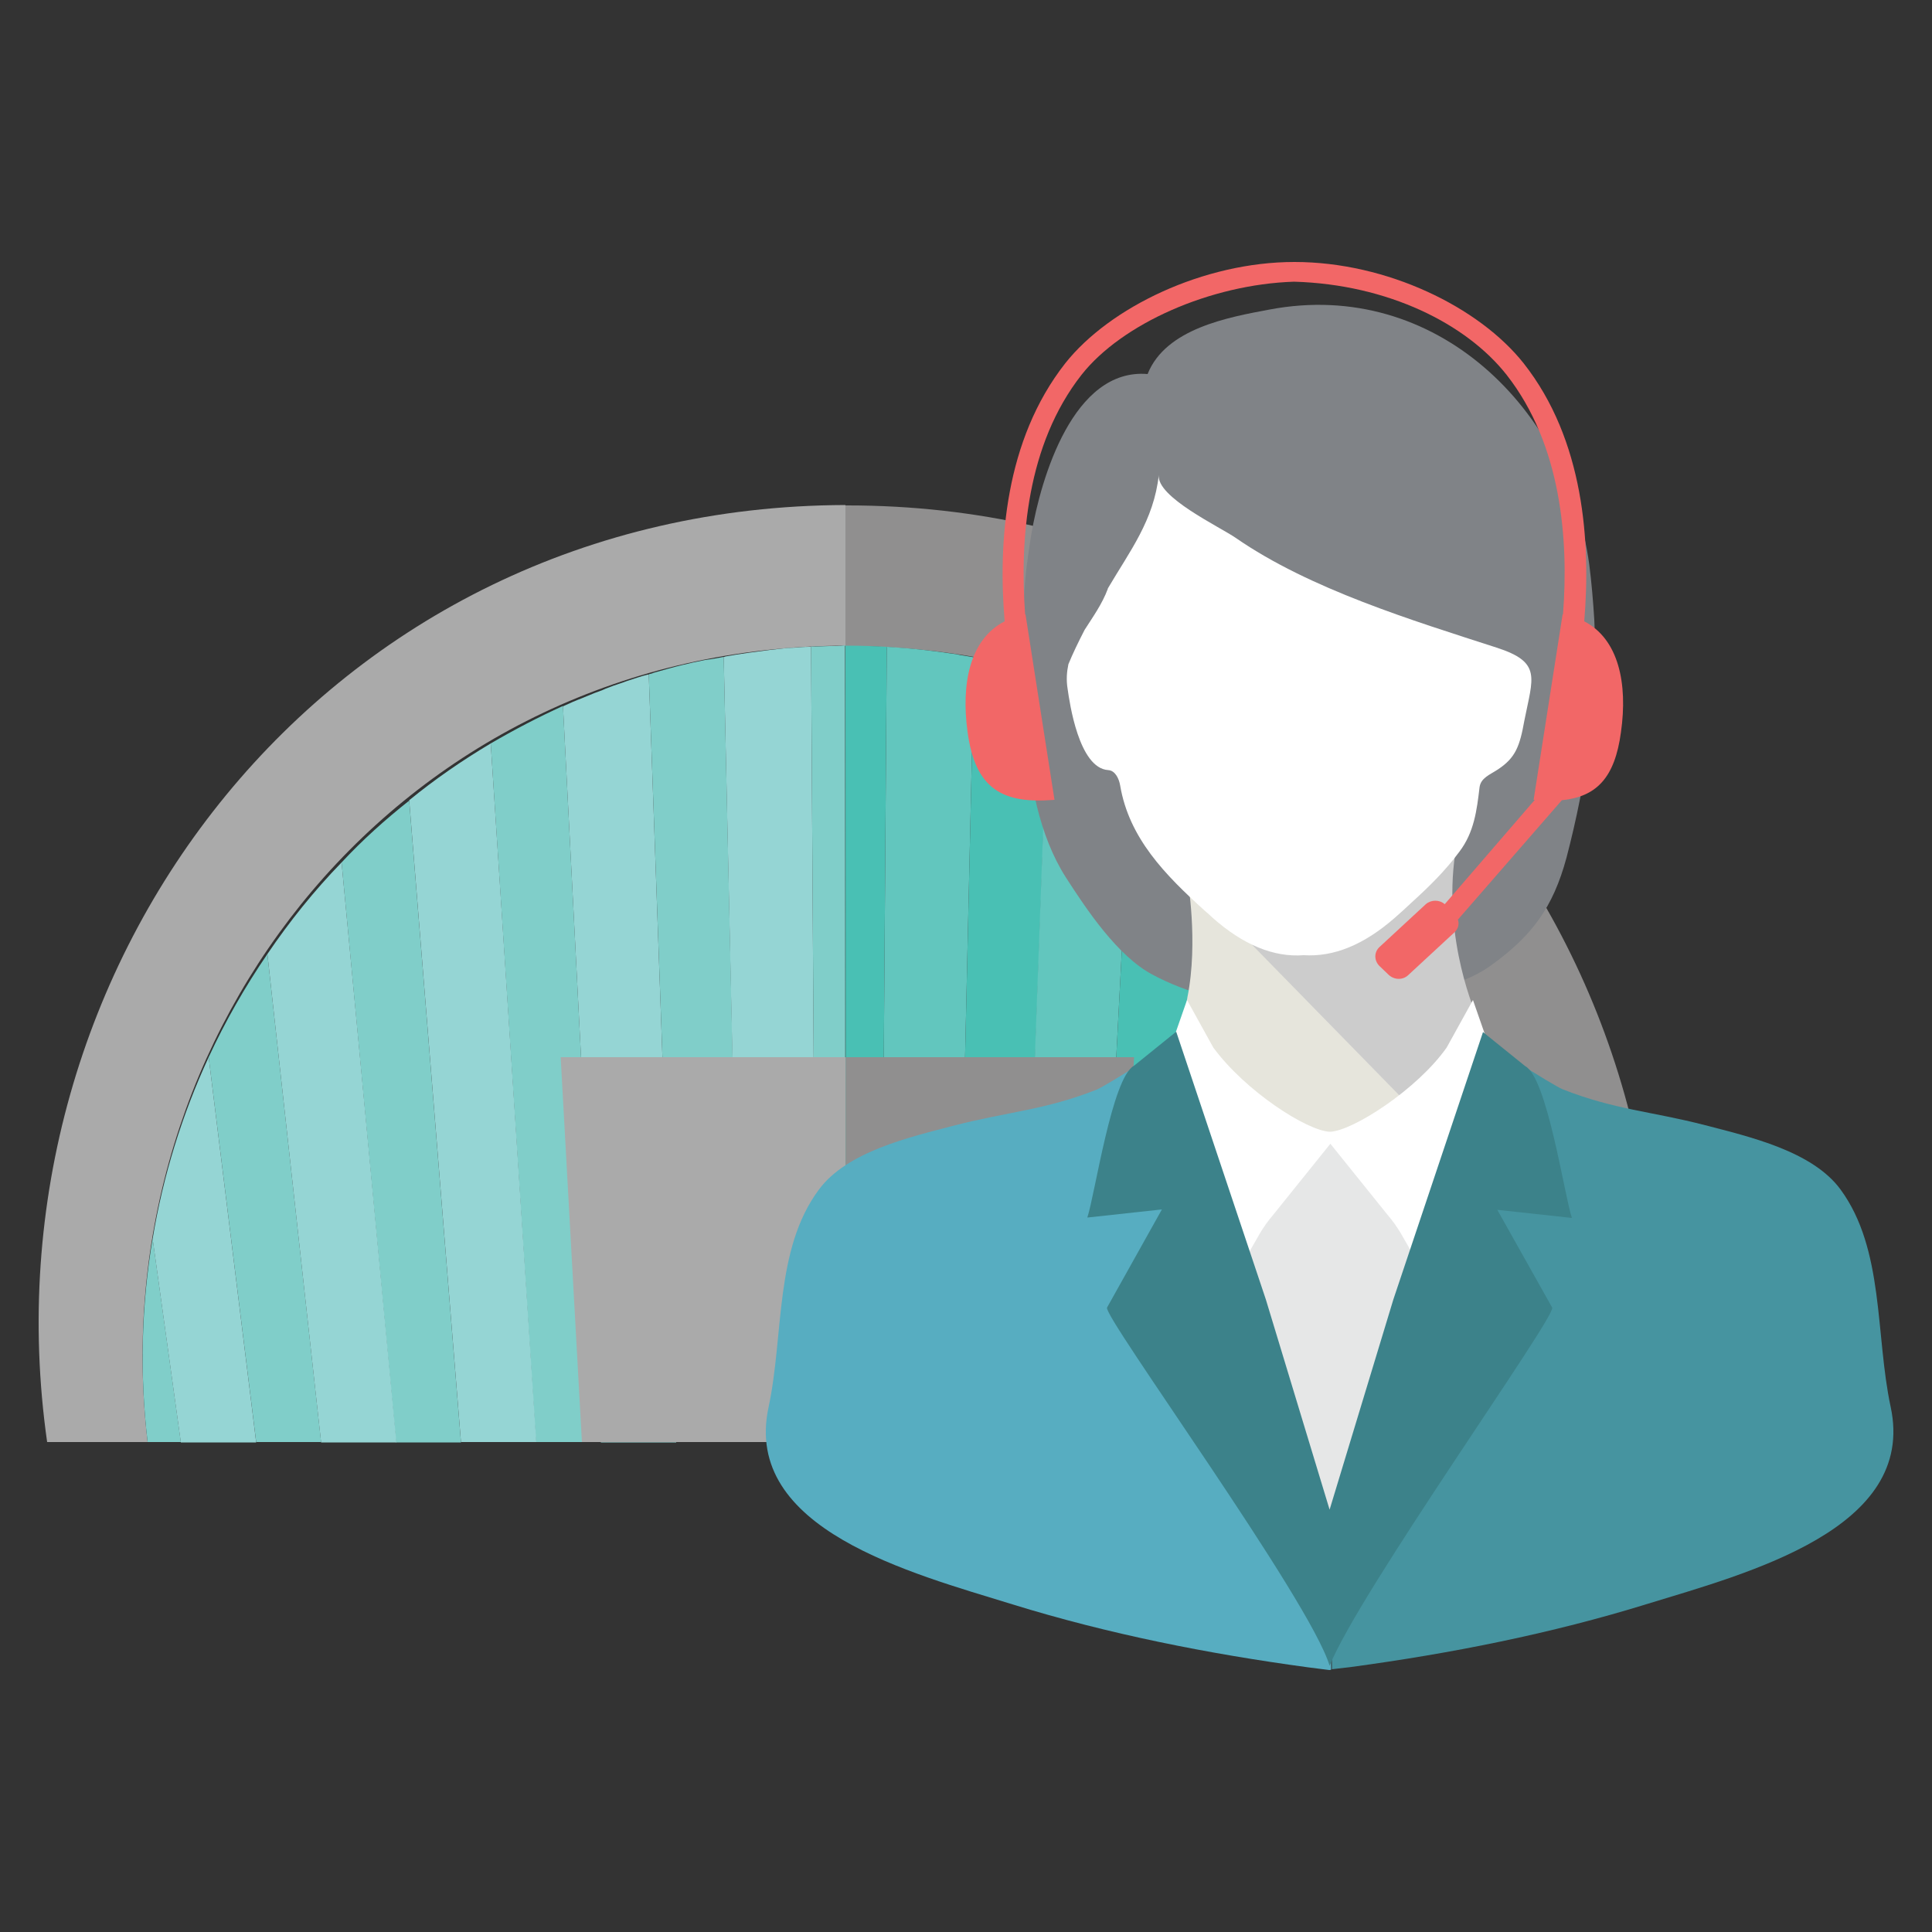 <?xml version="1.0" encoding="utf-8"?>
<!-- Generator: Adobe Illustrator 28.0.0, SVG Export Plug-In . SVG Version: 6.00 Build 0)  -->
<svg version="1.1" id="Layer_1" xmlns="http://www.w3.org/2000/svg" xmlns:xlink="http://www.w3.org/1999/xlink" x="0px" y="0px"
	 viewBox="0 0 500 500" style="enable-background:new 0 0 500 500;" xml:space="preserve">
<rect x="0" y="0" width="500" height="500" fill="#333333" stroke="none"/>
<style type="text/css">
	.st0{fill:#AAAAAA;}
	.st1{fill:#908F8F;}
	.st2{fill:#49C0B4;}
	.st3{fill:#80CEC9;}
	.st4{fill:#95D5D4;}
	.st5{fill:#62C6BE;}
	.st6{fill:#2B2924;}
	.st7{fill:#808387;}
	.st8{fill:#E6E5DC;}
	.st9{fill:#CCCCCC;}
	.st10{fill:#FFFFFF;}
	.st11{fill:#57ADC1;}
	.st12{fill:#4694A0;}
	.st13{fill:#E6E7E7;}
	.st14{fill:#3C828A;}
	.st15{fill:#F26767;}
</style>
<g id="_x33_">
	<g>
		<path class="st0" d="M12.2,373.2h26c-12.5-106.3,66.2-205.8,180.6-206.1l0-36.4C84.4,131.1-5.4,249.7,12.2,373.2z"/>
		<path class="st1" d="M219.3,130.8c-0.2,0-0.3,0-0.5,0l0,36.4c0.2,0,0.3,0,0.5,0c114.7,0,193.6,99.6,181.1,206.1h26
			C444,249.5,354,130.8,219.3,130.8z"/>
		<g>
			<path class="st2" d="M293.6,183.1l-9.9,190.1h16.8l11.8-180.3C306.3,189.3,300.1,186,293.6,183.1z"/>
			<path class="st3" d="M38.2,373.2h8.6l-7.3-52.7C36.6,337.7,36.1,355.4,38.2,373.2z"/>
			<path class="st3" d="M214.6,167.2c-1.1,0-2.2,0.1-3.3,0.1c-0.5,0-0.9,0-1.4,0l1.3,205.8h7.6l-0.1-206.1
				C217.4,167.2,216,167.2,214.6,167.2z"/>
			<path class="st2" d="M229.5,167.4c-3.4-0.2-6.8-0.3-10.2-0.3c-0.2,0-0.3,0-0.5,0l0.1,206.1h9.1L229.5,167.4z"/>
			<path class="st2" d="M271.5,174.8l-7.2,198.4h-16.8l4.6-203.1c0.2,0,0.3,0.1,0.5,0.1c1.4,0.3,2.9,0.5,4.3,0.9
				c0.1,0,0.3,0.1,0.4,0.1c1.5,0.3,3,0.7,4.5,1C265.1,173,268.3,173.9,271.5,174.8z"/>
			<path class="st3" d="M54,273.6l12.3,99.6h16.8L69.2,246.9C63.4,255.4,58.3,264.3,54,273.6z"/>
			<path class="st3" d="M88.4,223.2l14.1,150.1h16.8l-13.4-166.1C99.7,212.1,93.8,217.4,88.4,223.2z"/>
			<path class="st3" d="M187.3,170l4.5,203.2H175l-7.1-198.7c0.4-0.1,0.9-0.2,1.3-0.4c2.5-0.7,4.9-1.4,7.4-2c2-0.5,3.9-0.9,5.9-1.3
				C184.2,170.6,185.7,170.3,187.3,170z"/>
			<path class="st3" d="M127,192.4l11.7,180.8h16.8l-9.8-190.5C139.3,185.6,133,188.9,127,192.4z"/>
			<path class="st2" d="M370.1,247.9l-13.9,125.4H373l12.2-98.3C380.9,265.5,375.9,256.5,370.1,247.9z"/>
			<path class="st2" d="M333.4,207.7L320,373.2h16.8l14.2-149.3C345.5,218.2,339.6,212.8,333.4,207.7z"/>
			<path class="st2" d="M400.4,373.2c2-17,1.7-33.8-0.9-50.2l-7,50.2H400.4z"/>
			<path class="st4" d="M39.5,320.6l7.3,52.7h19.5L54,273.6C47.1,288.5,42.2,304.3,39.5,320.6z"/>
			<path class="st4" d="M69.2,246.9l13.9,126.4h19.5L88.4,223.2C81.3,230.5,74.9,238.5,69.2,246.9z"/>
			<path class="st4" d="M105.9,207.1l13.4,166.1h19.5L127,192.4C119.6,196.8,112.5,201.7,105.9,207.1z"/>
			<path class="st4" d="M167.9,174.6l7.1,198.7h-19.5l-9.8-190.5c0.1,0,0.1,0,0.2-0.1c1.5-0.7,3.1-1.4,4.7-2
				c0.4-0.2,0.8-0.3,1.2-0.5c1.4-0.6,2.7-1.1,4.1-1.6c0.3-0.1,0.6-0.3,0.9-0.4c1.3-0.5,2.6-1,3.9-1.4c0.7-0.2,1.3-0.5,2-0.7
				c1.6-0.5,3.2-1.1,4.9-1.5C167.7,174.6,167.8,174.6,167.9,174.6z"/>
			<path class="st4" d="M209.9,167.4l1.3,205.8h-19.5L187.3,170c0.1,0,0.3,0,0.4-0.1c3.8-0.7,7.7-1.2,11.6-1.7
				c1.5-0.2,3-0.3,4.5-0.5c0.7,0,1.4-0.1,2.1-0.1c1.1-0.1,2.3-0.2,3.4-0.2C209.5,167.4,209.7,167.4,209.9,167.4z"/>
			<path class="st5" d="M252.1,170.1l-4.6,203.1H228l1.5-205.8c5.6,0.3,11.1,0.9,16.5,1.7c0.8,0.1,1.6,0.2,2.4,0.4
				c1.2,0.2,2.4,0.4,3.6,0.6C252,170.1,252.1,170.1,252.1,170.1z"/>
			<path class="st5" d="M293.6,183.1l-9.9,190.1h-19.5l7.2-198.4c1.4,0.4,2.9,0.9,4.3,1.3c3.3,1.1,6.5,2.3,9.7,3.5
				c1.4,0.5,2.7,1.1,4,1.7c0.5,0.2,0.9,0.4,1.4,0.6C291.9,182.3,292.7,182.7,293.6,183.1z"/>
			<path class="st5" d="M312.3,192.9l-11.8,180.3H320l13.5-165.5C326.8,202.3,319.8,197.4,312.3,192.9z"/>
			<path class="st5" d="M350.9,223.9l-14.2,149.3h19.5l13.9-125.4C364.4,239.4,358,231.4,350.9,223.9z"/>
			<path class="st5" d="M399.5,323c-2.6-16.7-7.4-32.8-14.3-48L373,373.2h19.5L399.5,323z"/>
		</g>
		<polygon class="st0" points="145.1,273.6 150.6,373.2 218.9,373.2 218.9,273.6 		"/>
		<polygon class="st1" points="293.5,273.6 218.9,273.6 218.9,373.2 288,373.2 		"/>
	</g>
	<g id="_x37_">
		<g>
			<g>
				<path class="st6" d="M291.2,104.3c1-1,1.9-2,2.9-3C293.1,102.2,292.2,103.2,291.2,104.3z"/>
				<path class="st7" d="M412.6,160.4c-0.3-4.8-0.7-9.6-1.3-14.3c-5.5-40.2-39.7-74.1-82.7-66c-10.7,2-26.9,4.9-31.6,16.7
					c-19.2-1.6-27.6,26.8-30.1,41.5c-0.5,3-0.9,6-1.3,9c-1.5,14-0.8,28,0,42c0.7,12.5,3.3,26.9,10.2,37.7
					c5.4,8.4,13.4,20.4,22.4,25.2c18.5,9.9,38.6,8.9,58.7,5.8c9.9-1.5,20.2-1.9,28.9-8.1c10.7-7.7,16.1-15,19.6-27.9
					C410.6,202.1,413.7,181.2,412.6,160.4z"/>
			</g>
			<g>
				<g>
					<path class="st8" d="M307.3,258.1c-3,14.4,34.4,42,34.4,42l24.9-12.7l-59.3-60.2C307.3,227.3,310.2,243.7,307.3,258.1z"/>
					<path class="st9" d="M376.6,220.9c2.6-17.3-69.4,6.4-69.4,6.4l62.4,63.8l12.5-28.2C382.2,262.9,373.3,243.5,376.6,220.9z"/>
				</g>
				<path class="st10" d="M377.7,220.4c3.8-5,4.5-10.7,5.2-16.6c0.3-2.5,2.7-3.3,4.8-4.7c4.5-3,5.6-5.9,6.8-12.6
					c2.2-11.2,4.6-15.1-7.2-18.9c-21.6-7-48.3-15.1-67.5-28.4c-4.2-2.9-20.6-10.6-19.9-16.3c-1.3,11.8-7.5,19.7-13.2,29.4
					c0,0,0,0.1,0,0.1c-1.5,4-3.9,7.3-6,10.6c-1.6,3.1-3.1,6.2-4.2,8.9c-0.4,1.9-0.6,4-0.2,6.4c0.5,3.5,2.9,20.5,10.5,21
					c1.8,0.1,2.8,2.2,3.1,4c2.3,13.6,11.6,23.1,21.9,32.4c0.7,0.6,1.4,1.2,2,1.8c7.9,7,15.8,10.3,23.6,9.7
					c7.8,0.5,15.6-2.7,23.6-9.7c1.5-1.3,2.9-2.6,4.4-4C369.8,229.5,374.1,225.3,377.7,220.4z"/>
			</g>
		</g>
		<g>
			<g>
				<path class="st11" d="M344.1,392.6c-2.9-9.5-5.8-19-8.8-28.5c-9.9-32.3-19.9-64.5-29.7-96.8c0.4,1.4-19.5,13.8-21.8,14.7
					c-13.4,5.3-23,5.7-36.9,9.3c-11.5,3-27.7,6.7-35,16.6c-11.5,15.5-9,37.6-13,56.3c-6.8,31.6,36.9,42.9,63.1,51
					c24.9,7.7,50.7,12.8,76.5,16.3c1.8,0.2,3.7,0.5,5.5,0.7c0.2,0,0.3,0,0.5-0.1l-0.3-40.2C344.3,392.1,344.2,392.3,344.1,392.6z"/>
				<path class="st12" d="M489.3,364.1c-4-18.7-1.6-40.8-13-56.3c-7.3-9.9-23.5-13.6-35-16.6c-13.9-3.6-23.5-4-36.9-9.3
					c-2.3-0.9-22.2-13.3-21.8-14.7c-9.9,32.2-19.8,64.5-29.7,96.8c-2.8,9.3-5.7,18.6-8.5,27.8l0.3,40.2c1.7-0.2,3.4-0.4,5.1-0.6
					c25.8-3.5,51.6-8.6,76.5-16.3C452.4,407.1,496.1,395.7,489.3,364.1z"/>
			</g>
			<path class="st13" d="M376.6,320.1c-7.4-9.6-18.2-19.8-30.4-23.7c-0.6-1-1.5-1.9-2.6-1.2c-0.4,0.3-0.8,0.7-1.1,1.1
				c-12.4,3.8-23.4,14.1-30.8,23.8c-1.1,1.4-1.3,3.3-0.6,5l17.1,40.2l-1.3,5.9c-0.1,0.3,0,0.5,0.1,0.8l15.6,40
				c0.3,0.7,1.1,0.9,1.7,0.7c0.6,0.2,1.4,0,1.7-0.7l15.6-40c0.1-0.2,0.1-0.5,0.1-0.8l-1.3-5.9l17.1-40.2
				C377.9,323.4,377.7,321.6,376.6,320.1z"/>
			<path class="st10" d="M389.6,282.9l-8.4-24.1l-6.8,12.3c-7.6,10.8-24.3,21.6-30.2,21.8c-5.9-0.2-21.9-10.5-30.2-21.8l-6.8-12.3
				l-8.4,24.1c-0.1,0.3-0.1,0.7,0,1.1l15.4,49.8c0.4,1.4,2.3,8.8,3.2,0.5l8.6-15c1-1.7,2.2-3.4,3.5-4.9l14.8-18.4l14.8,18.4
				c1.3,1.5,2.5,3.2,3.5,4.9l8.6,15c0.9,8.3,2.7,0.9,3.2-0.5l15.4-49.8C389.7,283.6,389.7,283.2,389.6,282.9z"/>
			<path class="st14" d="M387.5,313.1l19.3,2.1c-2-6.1-6.4-36.3-12.1-39.3l-10.9-8.8l-23.2,69.2l-16.5,54.4l-16.5-54.4L304.4,267
				l-10.9,8.8c-5.7,3-10.1,33.2-12.1,39.3l19.3-2.1c0,0-14.2,25.4-14.2,25.4c-1.2,2.1,52.6,75.8,57.6,92.7
				c7.6-19,58.8-90.6,57.6-92.7C401.7,338.4,387.5,313.1,387.5,313.1z"/>
		</g>
		<path class="st15" d="M410,160.8c1.7-20.3,0-46.9-15.7-66.8C382.8,79.5,359,67.8,335,67.8c-23.5,0-47.8,11.7-59.3,26.2
			C260,114,258.3,140.5,260,160.8c-9,4.6-11.3,16.1-9.6,28.6c2,14.8,9,18.7,22.5,17.6l-7.5-48c0,0,0,0-0.1,0
			c-1.4-19.3,0.4-43.9,14.6-62c10.4-13.2,33.3-23.4,55-24.1c24.3,0.7,44.6,10.9,55,24.1c14.2,18.1,16.1,42.7,14.6,62c0,0,0,0-0.1,0
			l-7.5,48c0.1,0,0.2,0,0.3,0L373.9,234c-1.4-1.2-3.5-1.2-4.9,0l-12,11.1c-1.4,1.3-1.4,3.4-0.1,4.8l2.5,2.4c1.4,1.3,3.6,1.4,5,0.1
			l12-11.1c1-0.9,1.3-2.2,0.9-3.3l26.9-30.9c8.9-0.9,13.7-5.7,15.3-17.6C421.3,176.9,418.9,165.4,410,160.8z"/>
	</g>
</g>
</svg>
